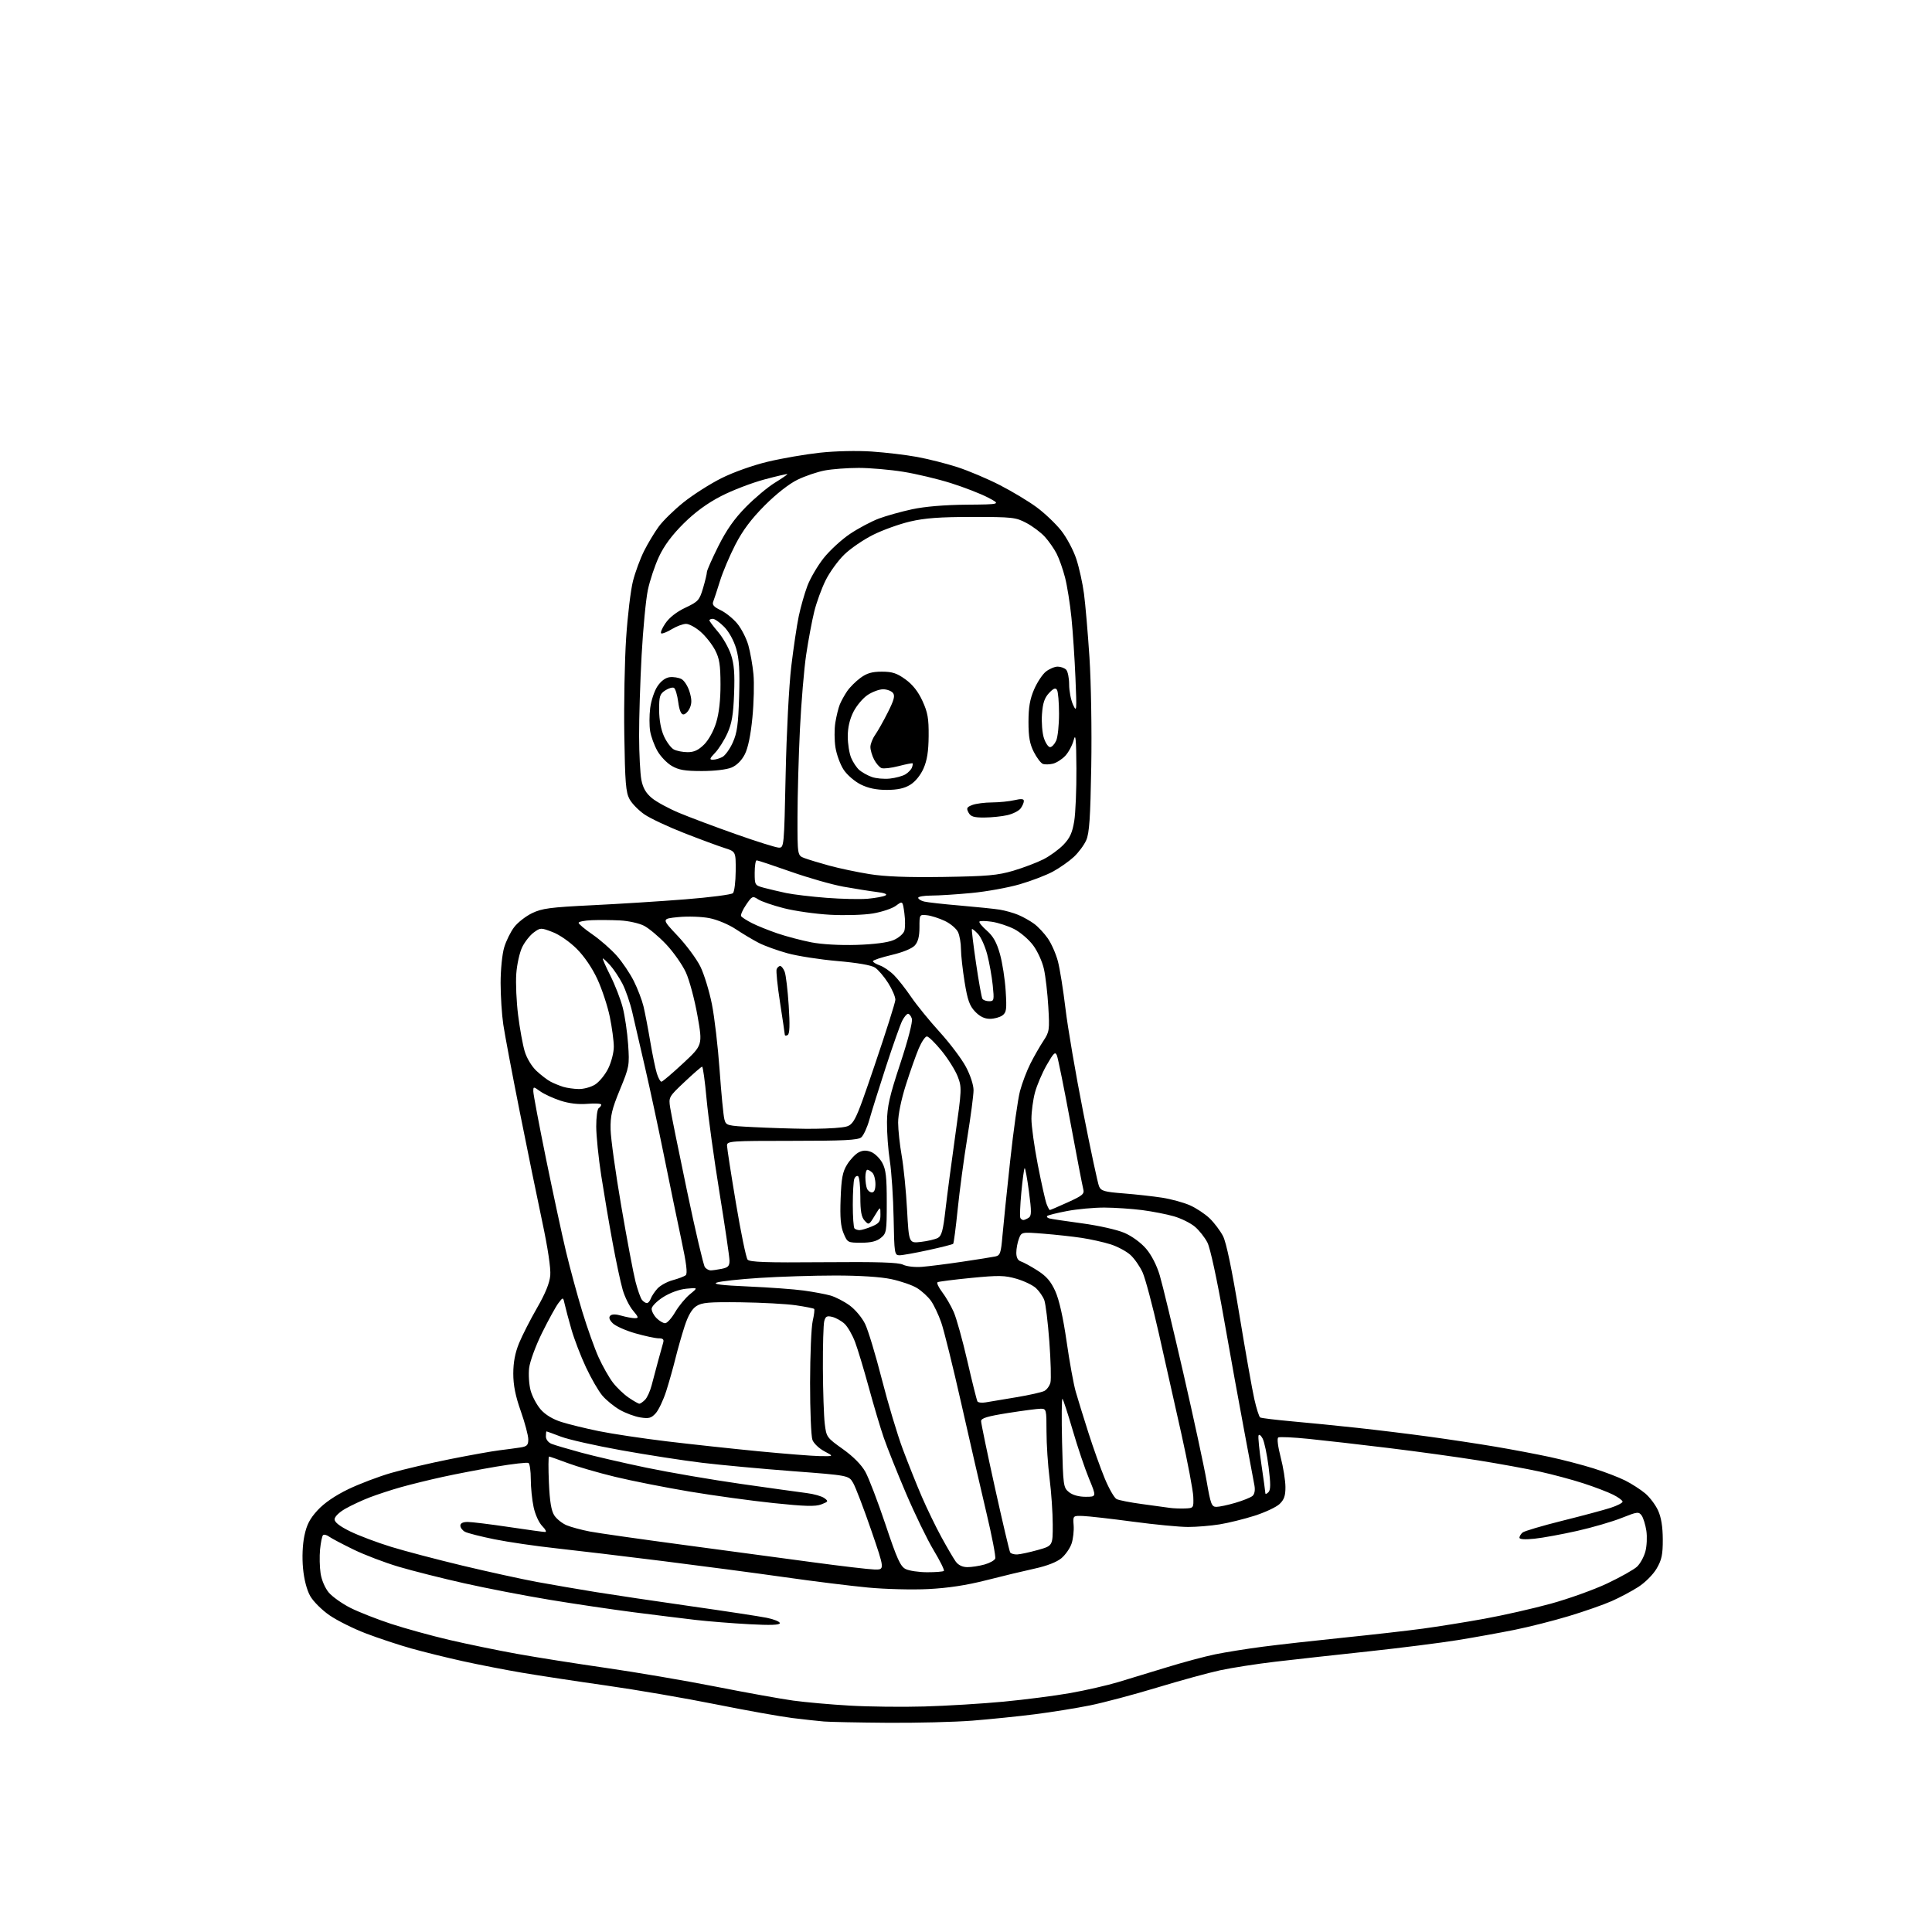 <?xml version="1.0" encoding="UTF-8" standalone="no"?>
<svg 
  version="1.1" 
  xmlns="http://www.w3.org/2000/svg" 
  xmlns:xlink="http://www.w3.org/1999/xlink" 
  xmlns:svg="http://www.w3.org/2000/svg"
  xmlns:rdf="http://www.w3.org/1999/02/22-rdf-syntax-ns#"
  xmlns:cc="http://creativecommons.org/ns#"
  xmlns:dc="http://purl.org/dc/elements/1.1/"
  viewBox="0 0 768 768"
  width="768"
  height="768"
>
<style>svg {background-color: white; }</style>"
<path stroke="none" fill="black" fill-rule="evenodd" d="M352.60,684.83C341.00,684.74 329.70,684.51 327.50,684.32C325.30,684.14 319.68,683.52 315.00,682.95C310.32,682.37 296.60,679.92 284.50,677.49C272.40,675.06 252.86,671.70 241.07,670.03C229.28,668.36 214.21,666.06 207.57,664.94C200.93,663.81 190.32,661.75 184.00,660.35C177.68,658.96 168.45,656.68 163.50,655.29C158.55,653.90 150.45,651.22 145.50,649.33C140.55,647.45 134.03,644.20 131.00,642.11C127.97,640.03 124.52,636.59 123.32,634.46C121.96,632.06 120.88,627.91 120.46,623.46C120.05,619.08 120.26,614.07 120.99,610.53C121.92,606.08 123.14,603.72 126.28,600.31C128.92,597.45 133.22,594.51 138.43,591.99C142.87,589.85 150.55,586.94 155.50,585.51C160.45,584.08 171.03,581.60 179.00,580.01C186.97,578.42 195.75,576.85 198.50,576.52C201.25,576.18 204.96,575.69 206.75,575.41C209.51,574.99 210.00,574.49 210.00,572.16C210.00,570.64 208.66,565.60 207.02,560.95C204.88,554.89 204.04,550.66 204.04,546.00C204.05,541.51 204.76,537.77 206.35,533.89C207.62,530.81 210.84,524.51 213.50,519.89C216.78,514.20 218.47,510.05 218.74,507.00C218.99,504.22 217.77,496.05 215.55,485.66C213.58,476.40 209.53,456.60 206.55,441.66C203.57,426.72 200.66,411.26 200.07,407.31C199.48,403.35 199.00,395.89 199.00,390.72C199.00,385.49 199.63,379.23 200.42,376.61C201.19,374.03 202.98,370.40 204.39,368.56C205.79,366.71 209.00,364.21 211.50,363.00C215.43,361.10 218.70,360.66 235.28,359.85C245.85,359.34 262.56,358.28 272.41,357.50C282.25,356.72 290.78,355.62 291.36,355.04C291.93,354.47 292.42,350.52 292.45,346.26C292.50,338.52 292.50,338.52 288.00,337.09C285.52,336.30 278.32,333.64 272.00,331.17C265.68,328.70 258.59,325.38 256.25,323.79C253.91,322.20 251.22,319.46 250.26,317.70C248.77,314.99 248.46,311.10 248.17,292.12C247.98,279.81 248.31,262.49 248.90,253.62C249.48,244.75 250.71,234.57 251.61,231.00C252.52,227.43 254.52,222.03 256.04,219.00C257.56,215.97 260.18,211.63 261.85,209.34C263.51,207.05 267.94,202.72 271.69,199.71C275.44,196.70 282.23,192.37 286.78,190.09C291.60,187.68 299.34,184.93 305.28,183.52C310.90,182.18 320.23,180.58 326.00,179.95C332.07,179.29 340.72,179.10 346.50,179.49C352.00,179.86 360.10,180.82 364.50,181.63C368.90,182.43 376.10,184.25 380.50,185.67C384.90,187.09 392.48,190.29 397.34,192.78C402.21,195.26 408.82,199.24 412.03,201.60C415.25,203.97 419.67,208.17 421.85,210.93C424.03,213.69 426.74,218.78 427.86,222.23C428.99,225.68 430.36,231.88 430.90,236.00C431.45,240.12 432.43,251.47 433.07,261.22C433.72,271.09 434.04,290.35 433.79,304.72C433.44,325.15 433.03,331.23 431.79,334.00C430.94,335.93 428.72,338.91 426.87,340.63C425.02,342.35 421.32,344.95 418.66,346.41C416.00,347.87 410.01,350.17 405.35,351.52C400.69,352.87 392.07,354.43 386.19,354.98C380.31,355.54 373.14,356.00 370.25,356.00C367.36,356.00 365.00,356.40 365.00,356.89C365.00,357.38 366.06,358.05 367.36,358.38C368.66,358.70 375.07,359.42 381.61,359.97C388.15,360.53 395.25,361.26 397.40,361.60C399.54,361.95 402.87,362.88 404.78,363.68C406.70,364.48 409.55,366.09 411.12,367.25C412.69,368.41 415.14,371.03 416.55,373.07C417.97,375.12 419.76,379.19 420.53,382.12C421.31,385.06 422.66,393.54 423.55,400.98C424.43,408.42 427.59,426.88 430.57,442.00C433.54,457.12 436.39,470.45 436.90,471.61C437.70,473.43 439.00,473.80 446.66,474.40C451.52,474.78 458.42,475.55 461.98,476.10C465.55,476.66 470.50,478.01 472.98,479.11C475.47,480.20 479.00,482.54 480.84,484.30C482.67,486.06 485.07,489.24 486.17,491.37C487.48,493.91 489.70,504.60 492.63,522.37C495.09,537.29 497.78,552.53 498.63,556.24C499.47,559.95 500.51,563.20 500.94,563.46C501.37,563.73 507.07,564.42 513.61,565.01C520.15,565.59 531.80,566.75 539.50,567.59C547.20,568.42 560.02,569.99 568.00,571.08C575.98,572.17 587.90,573.97 594.50,575.09C601.10,576.20 610.77,578.04 616.00,579.16C621.23,580.28 629.10,582.34 633.50,583.72C637.90,585.10 643.57,587.28 646.11,588.56C648.64,589.84 652.19,592.13 654.00,593.65C655.81,595.17 658.11,598.24 659.12,600.46C660.36,603.19 660.96,606.90 660.98,611.91C661.00,618.01 660.56,620.07 658.53,623.54C657.14,625.91 653.97,629.09 651.28,630.82C648.65,632.51 643.88,635.05 640.68,636.46C637.48,637.88 629.84,640.55 623.68,642.41C617.53,644.27 607.77,646.74 602.00,647.90C596.23,649.06 586.07,650.90 579.44,651.97C572.80,653.05 556.83,655.07 543.94,656.46C531.05,657.84 514.42,659.68 507.00,660.55C499.57,661.42 489.68,662.96 485.00,663.97C480.32,664.98 468.99,668.09 459.80,670.88C450.62,673.66 438.69,676.83 433.30,677.92C427.91,679.01 418.10,680.59 411.50,681.43C404.90,682.27 393.70,683.41 386.60,683.98C379.51,684.54 364.21,684.92 352.60,684.83zM367.50,678.35C376.30,678.10 390.48,677.24 399.00,676.43C407.52,675.62 419.45,674.08 425.50,673.01C431.55,671.93 440.10,669.98 444.50,668.66C448.90,667.34 457.68,664.67 464.01,662.72C470.35,660.77 478.90,658.48 483.01,657.63C487.13,656.78 495.68,655.42 502.00,654.59C508.32,653.77 522.73,652.15 534.00,651.00C545.27,649.85 559.45,648.24 565.50,647.42C571.55,646.60 582.58,644.84 590.00,643.49C597.42,642.15 609.32,639.45 616.43,637.50C623.54,635.55 633.66,631.92 638.92,629.43C644.18,626.94 649.50,623.94 650.75,622.77C652.00,621.59 653.49,618.89 654.06,616.76C654.64,614.63 654.81,610.91 654.45,608.49C654.08,606.07 653.23,603.33 652.56,602.41C651.42,600.86 650.83,600.93 644.67,603.39C641.01,604.86 633.06,607.18 626.99,608.55C620.93,609.91 613.28,611.32 609.98,611.66C606.17,612.06 604.00,611.91 604.00,611.26C604.00,610.70 604.57,609.77 605.27,609.19C605.96,608.62 613.05,606.52 621.02,604.53C628.98,602.55 637.64,600.23 640.25,599.38C642.86,598.53 645.00,597.43 645.00,596.94C645.00,596.45 643.31,595.19 641.25,594.16C639.19,593.12 633.90,591.10 629.50,589.67C625.10,588.23 617.30,586.14 612.17,585.01C607.04,583.88 596.02,581.87 587.67,580.53C579.33,579.20 563.27,576.98 552.00,575.61C540.73,574.23 526.45,572.60 520.28,571.98C514.11,571.35 508.64,571.10 508.13,571.42C507.58,571.76 507.98,574.99 509.08,579.25C510.12,583.24 510.97,588.56 510.98,591.08C511.00,594.62 510.46,596.16 508.61,597.90C507.29,599.13 502.82,601.22 498.67,602.54C494.52,603.86 488.28,605.40 484.81,605.96C481.34,606.52 475.72,606.99 472.32,606.99C468.92,607.00 459.02,606.05 450.32,604.88C441.62,603.72 432.70,602.70 430.50,602.63C426.50,602.50 426.50,602.50 426.79,606.35C426.95,608.47 426.59,611.72 425.98,613.57C425.37,615.42 423.55,618.04 421.94,619.40C420.08,620.96 416.17,622.48 411.26,623.55C406.99,624.48 398.32,626.56 392.00,628.18C384.18,630.17 376.82,631.29 369.00,631.68C362.68,632.00 351.88,631.73 345.00,631.07C338.12,630.42 323.27,628.58 312.00,626.97C300.73,625.37 278.90,622.48 263.50,620.55C248.10,618.62 228.97,616.34 221.00,615.47C213.03,614.61 202.04,613.00 196.59,611.90C191.13,610.80 185.85,609.45 184.84,608.91C183.83,608.37 183.00,607.27 183.00,606.46C183.00,605.51 184.02,605.00 185.91,605.00C187.51,605.00 194.82,605.90 202.16,606.99C209.50,608.09 216.04,608.99 216.70,608.99C217.37,609.00 216.86,607.95 215.57,606.66C214.25,605.34 212.75,602.07 212.12,599.11C211.50,596.25 211.00,591.25 211.00,588.01C211.00,584.77 210.59,581.87 210.10,581.56C209.60,581.25 203.86,581.90 197.35,583.00C190.83,584.10 181.22,585.94 176.00,587.09C170.78,588.23 163.35,590.06 159.50,591.14C155.65,592.22 150.03,594.06 147.00,595.22C143.97,596.38 139.59,598.42 137.25,599.76C134.77,601.18 133.00,602.93 133.00,603.96C133.00,605.13 135.09,606.75 139.25,608.78C142.69,610.46 150.00,613.21 155.50,614.90C161.00,616.59 173.82,619.96 184.00,622.40C194.18,624.83 207.45,627.74 213.50,628.86C219.55,629.97 230.12,631.79 237.00,632.90C243.88,634.01 260.75,636.52 274.50,638.48C288.25,640.44 301.86,642.51 304.75,643.09C307.64,643.67 310.00,644.63 310.00,645.22C310.00,645.98 306.29,646.11 297.80,645.65C291.09,645.29 281.53,644.52 276.55,643.95C271.57,643.37 260.52,642.00 252.00,640.91C243.47,639.81 228.40,637.58 218.50,635.94C208.60,634.31 193.30,631.35 184.50,629.37C175.70,627.39 164.00,624.44 158.50,622.81C153.00,621.18 144.90,618.10 140.50,615.95C136.10,613.81 131.73,611.50 130.80,610.82C129.86,610.13 128.78,609.88 128.40,610.26C128.02,610.64 127.50,613.19 127.23,615.92C126.97,618.65 127.06,622.94 127.44,625.44C127.83,628.08 129.20,631.27 130.69,633.05C132.11,634.73 135.98,637.47 139.29,639.15C142.60,640.82 149.92,643.69 155.55,645.54C161.18,647.38 171.57,650.25 178.64,651.90C185.72,653.55 197.80,656.04 205.50,657.43C213.20,658.82 229.18,661.34 241.00,663.04C252.82,664.74 272.40,668.08 284.50,670.46C296.60,672.85 310.45,675.34 315.29,676.01C320.12,676.67 330.24,677.58 337.79,678.01C345.33,678.45 358.70,678.61 367.50,678.35zM368.58,624.99C371.93,624.99 374.91,624.76 375.21,624.46C375.51,624.16 373.67,620.44 371.11,616.19C368.56,611.94 363.60,601.72 360.09,593.48C356.58,585.24 352.63,575.35 351.31,571.50C349.98,567.65 347.31,558.69 345.38,551.60C343.44,544.50 340.99,536.36 339.92,533.51C338.85,530.66 336.97,527.39 335.74,526.24C334.51,525.09 332.32,523.86 330.89,523.50C328.72,522.96 328.16,523.25 327.65,525.18C327.31,526.45 327.07,534.92 327.11,544.00C327.16,553.08 327.49,562.95 327.85,565.94C328.49,571.26 328.64,571.47 335.00,576.00C339.16,578.96 342.39,582.22 343.99,585.06C345.35,587.50 348.95,596.92 351.99,605.99C356.58,619.73 357.92,622.68 360.00,623.72C361.38,624.41 365.24,624.98 368.58,624.99zM347.61,623.90C351.72,624.00 351.72,624.00 346.31,608.25C343.33,599.59 340.10,591.15 339.14,589.50C337.39,586.50 337.39,586.50 315.06,584.81C302.78,583.88 286.60,582.38 279.11,581.48C271.63,580.58 257.18,578.34 247.00,576.51C236.82,574.69 226.03,572.25 223.00,571.10C219.97,569.94 217.39,569.00 217.25,569.00C217.11,569.00 217.00,569.91 217.00,571.02C217.00,572.18 217.96,573.43 219.25,573.95C220.49,574.45 225.78,576.01 231.00,577.43C236.22,578.85 247.93,581.55 257.00,583.44C266.07,585.33 282.95,588.22 294.50,589.87C306.05,591.52 317.83,593.16 320.67,593.52C323.52,593.87 326.67,594.77 327.67,595.51C329.38,596.76 329.30,596.93 326.50,598.01C324.15,598.92 320.02,598.81 307.50,597.50C298.70,596.58 283.62,594.51 274.00,592.90C264.38,591.28 251.08,588.66 244.45,587.05C237.83,585.45 229.34,582.98 225.59,581.57C221.83,580.16 218.53,579.00 218.25,579.00C217.97,579.00 217.95,583.69 218.20,589.42C218.53,596.89 219.14,600.57 220.35,602.41C221.28,603.83 223.49,605.59 225.27,606.33C227.05,607.06 231.20,608.18 234.50,608.81C237.80,609.44 254.45,611.81 271.50,614.09C288.55,616.36 311.73,619.47 323.00,621.01C334.27,622.54 345.35,623.84 347.61,623.90zM384.50,622.96C386.15,622.98 389.21,622.51 391.31,621.93C393.40,621.35 395.34,620.28 395.62,619.55C395.90,618.83 394.32,610.64 392.12,601.37C389.92,592.09 385.42,572.53 382.12,557.89C378.82,543.26 375.23,528.76 374.14,525.66C373.06,522.57 371.22,518.71 370.07,517.09C368.91,515.47 366.43,513.19 364.55,512.03C362.68,510.87 358.07,509.28 354.32,508.48C350.05,507.57 341.72,507.04 332.00,507.04C323.48,507.04 309.94,507.47 301.93,507.99C293.92,508.50 286.27,509.34 284.93,509.84C283.19,510.49 286.77,510.93 297.50,511.40C305.75,511.76 315.65,512.48 319.50,513.01C323.35,513.54 328.13,514.43 330.11,514.99C332.10,515.56 335.53,517.32 337.73,518.92C339.96,520.54 342.69,523.80 343.90,526.30C345.10,528.77 348.08,538.63 350.53,548.22C352.98,557.82 356.74,570.35 358.88,576.08C361.03,581.81 364.43,590.33 366.45,595.00C368.47,599.67 371.96,606.88 374.21,611.00C376.46,615.12 379.03,619.50 379.90,620.72C380.93,622.15 382.57,622.95 384.50,622.96zM404.31,617.92C405.51,617.88 409.20,617.08 412.50,616.16C418.50,614.48 418.50,614.48 418.48,605.99C418.47,601.32 417.91,593.13 417.23,587.79C416.55,582.45 416.00,574.01 416.00,569.04C416.00,560.33 415.92,560.00 413.75,559.99C412.51,559.98 406.66,560.75 400.75,561.68C392.42,563.00 390.00,563.74 390.00,564.94C390.00,565.80 392.47,577.68 395.49,591.34C398.52,605.00 401.24,616.58 401.55,617.09C401.86,617.59 403.10,617.96 404.31,617.92zM471.00,599.64C474.49,599.50 474.50,599.48 474.35,595.00C474.26,592.52 472.13,581.27 469.62,570.00C467.11,558.73 463.05,540.64 460.60,529.82C458.16,519.00 455.28,508.20 454.21,505.82C453.14,503.44 450.96,500.32 449.38,498.87C447.80,497.43 444.25,495.53 441.50,494.65C438.75,493.78 433.57,492.62 430.00,492.08C426.43,491.54 419.57,490.79 414.78,490.41C406.05,489.73 406.05,489.73 405.03,492.43C404.46,493.91 404.00,496.42 404.00,498.00C404.00,499.89 404.62,501.06 405.82,501.44C406.82,501.76 409.78,503.37 412.38,505.03C415.96,507.30 417.71,509.32 419.50,513.27C421.03,516.66 422.61,523.68 423.99,533.25C425.15,541.37 426.79,550.37 427.63,553.25C428.46,556.14 430.72,563.45 432.65,569.50C434.58,575.55 437.52,583.77 439.18,587.77C440.84,591.77 442.94,595.42 443.85,595.90C444.76,596.37 449.32,597.27 454.00,597.89C458.68,598.51 463.62,599.19 465.00,599.40C466.38,599.60 469.07,599.71 471.00,599.64zM483.53,599.00C484.69,599.00 488.08,598.28 491.07,597.40C494.06,596.52 497.11,595.30 497.85,594.69C498.69,594.01 499.00,592.45 498.67,590.55C498.38,588.87 496.57,579.17 494.64,569.00C492.71,558.83 489.05,538.61 486.50,524.08C483.78,508.55 481.09,496.14 479.98,493.96C478.94,491.92 476.69,489.07 474.98,487.63C473.27,486.19 469.53,484.34 466.68,483.51C463.83,482.68 458.12,481.57 454.00,481.03C449.88,480.50 443.12,480.05 439.00,480.03C434.88,480.02 428.21,480.63 424.19,481.40C420.17,482.16 416.61,483.05 416.29,483.37C415.98,483.69 416.34,484.13 417.11,484.34C417.87,484.56 423.75,485.44 430.16,486.30C436.68,487.18 444.09,488.84 446.96,490.08C449.94,491.36 453.55,493.99 455.58,496.37C457.73,498.88 459.83,502.97 461.02,506.98C462.09,510.56 466.32,528.12 470.43,546.00C474.53,563.88 478.68,583.11 479.65,588.75C481.24,597.95 481.64,599.00 483.53,599.00zM431.55,595.00C435.89,595.00 435.89,595.00 432.89,587.75C431.24,583.76 428.33,575.12 426.42,568.55C424.50,561.98 422.67,556.36 422.35,556.05C422.03,555.75 421.96,563.55 422.19,573.39C422.61,590.59 422.71,591.35 424.92,593.14C426.37,594.31 428.82,595.00 431.55,595.00zM504.20,593.20C505.13,592.27 505.14,589.95 504.28,583.07C503.66,578.17 502.59,573.11 501.91,571.83C501.22,570.55 500.49,570.03 500.28,570.66C500.07,571.30 500.59,576.53 501.45,582.29C502.30,588.05 503.00,593.13 503.00,593.58C503.00,594.03 503.54,593.86 504.20,593.20zM326.00,578.83C331.50,578.91 331.50,578.91 327.71,576.91C325.62,575.81 323.48,573.78 322.96,572.39C322.43,571.00 322.01,560.79 322.02,549.68C322.04,538.58 322.50,527.53 323.06,525.12C323.61,522.71 323.88,520.54 323.64,520.31C323.41,520.07 320.13,519.43 316.36,518.87C312.59,518.32 302.73,517.79 294.46,517.68C281.74,517.53 279.01,517.76 276.80,519.21C275.02,520.38 273.54,522.93 272.14,527.21C271.02,530.67 269.38,536.42 268.50,540.00C267.62,543.58 265.97,549.42 264.83,553.00C263.68,556.58 261.80,560.54 260.65,561.80C258.88,563.74 257.93,564.00 254.53,563.45C252.31,563.10 248.63,561.73 246.36,560.42C244.08,559.11 240.96,556.57 239.44,554.77C237.91,552.97 234.98,547.90 232.92,543.50C230.86,539.10 228.27,532.35 227.16,528.50C226.06,524.65 224.86,520.16 224.50,518.52C223.85,515.55 223.85,515.55 221.97,518.02C220.93,519.39 218.02,524.69 215.49,529.80C212.93,534.98 210.65,541.18 210.34,543.80C210.03,546.39 210.30,550.42 210.93,552.76C211.57,555.11 213.38,558.50 214.96,560.31C216.80,562.40 219.77,564.19 223.17,565.26C226.10,566.19 232.78,567.82 238.00,568.89C243.22,569.96 255.38,571.79 265.00,572.95C274.62,574.11 291.05,575.88 301.50,576.90C311.95,577.91 322.98,578.78 326.00,578.83zM254.16,558.00C254.54,558.00 255.55,557.30 256.40,556.45C257.25,555.61 258.43,553.02 259.03,550.70C259.62,548.39 260.78,544.02 261.61,541.00C262.44,537.98 263.34,534.71 263.62,533.75C264.01,532.44 263.55,532.00 261.81,532.00C260.54,532.00 256.36,531.10 252.53,530.01C248.71,528.92 244.68,527.12 243.58,526.02C242.24,524.69 241.91,523.69 242.58,523.02C243.24,522.36 244.74,522.35 247.03,523.01C248.93,523.55 251.32,524.00 252.33,524.00C253.97,524.00 253.88,523.65 251.60,520.93C250.18,519.25 248.34,515.53 247.52,512.68C246.69,509.83 244.88,501.35 243.50,493.83C242.11,486.31 240.09,474.38 239.00,467.33C237.91,460.27 237.02,451.49 237.01,447.81C237.00,444.13 237.45,440.84 238.00,440.50C238.55,440.16 239.00,439.53 239.00,439.11C239.00,438.68 236.53,438.54 233.52,438.79C229.93,439.09 226.23,438.65 222.79,437.53C219.90,436.58 216.29,434.92 214.77,433.84C212.01,431.87 212.00,431.87 212.00,433.87C212.00,434.97 214.28,447.04 217.06,460.69C219.85,474.33 223.41,490.90 224.99,497.50C226.57,504.10 229.48,514.83 231.46,521.34C233.44,527.85 236.36,536.05 237.95,539.55C239.54,543.06 242.09,547.56 243.61,549.55C245.13,551.55 247.97,554.27 249.92,555.59C251.87,556.92 253.78,558.00 254.16,558.00zM391.79,557.47C393.28,557.21 398.74,556.30 403.93,555.44C409.12,554.58 414.18,553.44 415.17,552.91C416.16,552.38 417.24,550.88 417.57,549.58C417.89,548.29 417.70,540.96 417.13,533.30C416.56,525.64 415.65,518.21 415.11,516.78C414.57,515.36 413.09,513.23 411.83,512.06C410.57,510.88 407.09,509.21 404.11,508.34C399.37,506.97 397.06,506.92 386.09,507.99C379.16,508.67 373.14,509.44 372.70,509.70C372.26,509.96 373.08,511.72 374.51,513.61C375.95,515.49 378.02,519.05 379.11,521.51C380.19,523.96 382.65,532.79 384.56,541.11C386.47,549.43 388.27,556.62 388.55,557.09C388.84,557.55 390.30,557.72 391.79,557.47zM264.40,526.00C265.18,526.00 266.98,524.01 268.40,521.57C269.83,519.14 272.46,515.95 274.25,514.49C277.50,511.83 277.50,511.83 272.83,512.28C270.04,512.55 266.34,513.89 263.62,515.62C261.12,517.21 259.06,519.29 259.04,520.25C259.02,521.21 259.90,522.90 261.00,524.00C262.10,525.10 263.63,526.00 264.40,526.00zM257.15,518.00C257.65,518.00 258.34,517.21 258.68,516.25C259.02,515.29 260.21,513.48 261.33,512.24C262.45,511.00 265.20,509.49 267.43,508.89C269.67,508.29 271.99,507.40 272.59,506.91C273.36,506.28 272.86,502.19 270.86,492.88C269.32,485.65 266.22,470.68 263.99,459.62C261.75,448.55 258.36,432.75 256.45,424.50C254.54,416.25 252.25,406.35 251.37,402.50C250.49,398.65 248.70,393.48 247.41,391.00C246.11,388.52 243.94,385.26 242.58,383.75C241.21,382.24 239.89,381.00 239.64,381.00C239.39,381.00 240.72,384.04 242.59,387.75C244.46,391.46 246.69,397.20 247.54,400.50C248.40,403.80 249.36,410.39 249.69,415.15C250.26,423.52 250.16,424.09 246.43,433.15C243.21,440.97 242.60,443.56 242.72,449.00C242.79,452.57 244.70,466.30 246.97,479.50C249.23,492.70 251.78,506.20 252.63,509.50C253.48,512.80 254.64,516.06 255.21,516.75C255.78,517.44 256.65,518.00 257.15,518.00zM282.50,505.00C283.19,505.00 285.16,504.72 286.88,504.38C289.43,503.86 290.00,503.27 289.99,501.12C289.98,499.68 288.19,487.51 286.01,474.08C283.83,460.65 281.52,443.88 280.87,436.83C280.23,429.77 279.43,424.01 279.10,424.02C278.77,424.04 275.63,426.76 272.13,430.07C265.84,436.00 265.77,436.14 266.40,440.29C266.75,442.61 269.77,457.55 273.12,473.50C276.46,489.45 279.66,503.06 280.22,503.75C280.78,504.44 281.81,505.00 282.50,505.00zM366.50,503.59C369.25,503.37 376.45,502.46 382.50,501.56C388.55,500.66 394.47,499.72 395.66,499.46C397.58,499.06 397.90,498.13 398.49,491.25C398.86,486.99 400.23,473.60 401.55,461.50C402.86,449.40 404.62,436.90 405.46,433.73C406.30,430.56 408.17,425.63 409.61,422.78C411.05,419.93 413.37,415.88 414.76,413.78C417.15,410.17 417.26,409.45 416.72,400.23C416.41,394.88 415.63,388.12 414.98,385.21C414.33,382.26 412.41,378.05 410.64,375.71C408.90,373.39 405.51,370.51 403.11,369.29C400.71,368.08 396.76,366.79 394.33,366.42C391.90,366.06 389.66,366.01 389.35,366.32C389.04,366.63 390.35,368.25 392.26,369.92C394.83,372.18 396.18,374.59 397.49,379.23C398.46,382.68 399.49,389.28 399.77,393.90C400.24,401.28 400.08,402.47 398.46,403.65C397.45,404.39 395.21,405.00 393.50,405.00C391.37,405.00 389.50,404.09 387.63,402.14C385.42,399.83 384.62,397.58 383.45,390.39C382.66,385.50 382.01,379.61 382.00,377.30C382.00,374.99 381.48,371.95 380.85,370.56C380.21,369.17 377.85,367.16 375.60,366.09C373.34,365.02 370.15,364.00 368.50,363.82C365.51,363.50 365.50,363.52 365.50,368.64C365.50,372.24 364.94,374.40 363.65,375.83C362.53,377.07 358.87,378.57 354.40,379.62C350.33,380.58 347.00,381.69 347.00,382.09C347.00,382.48 348.24,383.24 349.75,383.77C351.26,384.30 353.79,386.04 355.37,387.62C356.96,389.20 360.03,393.12 362.20,396.31C364.38,399.51 369.47,405.77 373.53,410.23C377.58,414.69 382.27,420.91 383.95,424.06C385.72,427.37 387.00,431.29 387.00,433.36C387.00,435.32 385.88,443.81 384.52,452.22C383.15,460.62 381.43,473.46 380.69,480.74C379.95,488.02 379.15,494.19 378.90,494.43C378.65,494.68 374.21,495.81 369.02,496.94C363.84,498.07 358.67,499.00 357.55,498.99C355.59,498.98 355.49,498.33 355.23,484.24C355.08,476.13 354.40,465.90 353.73,461.50C353.05,457.10 352.54,450.12 352.59,446.00C352.67,439.80 353.58,435.77 357.90,422.71C360.97,413.40 362.85,406.11 362.49,404.96C362.14,403.88 361.46,403.00 360.96,403.00C360.46,403.00 359.42,404.24 358.65,405.75C357.87,407.26 354.97,415.48 352.19,424.00C349.42,432.52 346.44,442.03 345.58,445.12C344.72,448.21 343.27,451.36 342.36,452.12C341.04,453.22 335.36,453.50 314.85,453.50C290.45,453.50 289.00,453.60 289.00,455.33C289.00,456.34 290.60,466.67 292.55,478.29C294.50,489.91 296.58,499.99 297.17,500.71C298.01,501.72 304.51,501.95 327.37,501.75C348.99,501.56 357.14,501.82 359.00,502.74C360.40,503.44 363.70,503.81 366.50,503.59zM342.34,494.00C337.00,494.00 336.87,493.93 335.34,490.28C334.18,487.50 333.88,484.02 334.16,476.53C334.46,468.36 334.94,465.83 336.73,462.93C337.94,460.98 339.98,458.82 341.25,458.13C342.92,457.24 344.32,457.17 346.24,457.90C347.71,458.46 349.71,460.40 350.70,462.21C352.16,464.87 352.50,467.85 352.50,477.84C352.50,489.60 352.39,490.26 350.14,492.09C348.46,493.45 346.21,494.00 342.34,494.00zM366.12,493.67C368.77,493.36 371.78,492.65 372.81,492.10C374.31,491.30 374.91,489.08 375.85,480.80C376.50,475.14 378.24,461.92 379.72,451.44C382.33,433.02 382.36,432.23 380.71,427.94C379.77,425.50 376.90,420.91 374.33,417.75C371.76,414.59 369.11,412.00 368.45,412.00C367.79,412.00 366.34,414.14 365.23,416.75C364.12,419.36 361.81,425.89 360.10,431.26C358.24,437.12 357.01,443.12 357.02,446.26C357.03,449.14 357.67,455.10 358.45,459.50C359.22,463.90 360.18,473.52 360.57,480.87C361.30,494.24 361.30,494.24 366.12,493.67zM341.70,489.00C342.45,489.00 344.62,488.35 346.53,487.55C349.50,486.31 350.00,485.62 349.99,482.80C349.99,479.50 349.99,479.50 347.69,483.30C345.47,486.97 345.34,487.03 343.70,485.22C342.41,483.80 342.00,481.49 342.00,475.73C342.00,471.54 341.60,467.87 341.10,467.56C340.61,467.26 339.94,467.72 339.60,468.59C339.27,469.45 339.00,474.10 339.00,478.92C339.00,483.73 339.30,487.97 339.67,488.33C340.03,488.70 340.95,489.00 341.70,489.00zM406.81,484.98C407.19,484.98 408.13,484.57 408.89,484.09C410.07,483.34 410.09,481.72 409.01,473.57C408.31,468.27 407.54,464.13 407.30,464.37C407.06,464.61 406.47,468.98 405.99,474.09C405.51,479.20 405.34,483.75 405.62,484.19C405.89,484.64 406.43,484.99 406.81,484.98zM417.34,481.00C417.55,481.00 420.76,479.62 424.46,477.94C430.36,475.27 431.13,474.61 430.61,472.69C430.29,471.49 427.98,459.48 425.48,446.00C422.98,432.52 420.58,420.63 420.14,419.57C419.47,417.92 418.87,418.49 416.07,423.37C414.27,426.53 412.17,431.45 411.41,434.31C410.65,437.16 410.02,441.86 410.01,444.74C410.01,447.63 411.15,455.87 412.55,463.05C413.95,470.24 415.51,477.22 416.02,478.56C416.53,479.90 417.12,481.00 417.34,481.00zM346.61,474.00C347.52,474.00 348.00,472.85 348.00,470.70C348.00,468.88 347.46,466.86 346.80,466.20C346.14,465.54 345.24,465.00 344.80,465.00C344.36,465.00 344.00,466.31 344.00,467.92C344.00,469.52 344.27,471.55 344.61,472.42C344.94,473.29 345.84,474.00 346.61,474.00zM320.00,448.71C325.23,448.78 331.75,448.53 334.50,448.16C339.50,447.50 339.50,447.50 347.67,423.50C352.16,410.30 355.87,398.58 355.92,397.45C355.96,396.32 354.68,393.31 353.06,390.76C351.45,388.21 349.08,385.45 347.81,384.62C346.36,383.67 340.79,382.71 332.88,382.03C325.94,381.43 317.01,380.04 313.03,378.94C309.05,377.84 303.95,376.00 301.70,374.85C299.45,373.70 295.33,371.25 292.55,369.40C289.68,367.49 285.11,365.58 281.99,364.97C278.96,364.38 273.47,364.19 269.73,364.55C262.95,365.21 262.95,365.21 269.34,371.98C272.86,375.71 276.94,381.23 278.42,384.25C279.90,387.27 281.95,393.96 282.98,399.12C284.02,404.28 285.40,416.11 286.06,425.42C286.72,434.72 287.57,443.50 287.95,444.92C288.62,447.45 288.85,447.51 299.57,448.05C305.58,448.36 314.77,448.65 320.00,448.71zM230.00,432.91C231.93,432.96 234.85,432.17 236.50,431.16C238.15,430.15 240.51,427.29 241.75,424.80C243.00,422.28 244.00,418.43 244.00,416.10C244.00,413.80 243.28,408.45 242.41,404.21C241.54,399.97 239.32,393.25 237.49,389.28C235.43,384.82 232.30,380.21 229.29,377.20C226.49,374.40 222.39,371.55 219.66,370.51C215.00,368.73 214.84,368.73 212.20,370.66C210.71,371.74 208.65,374.34 207.61,376.44C206.57,378.54 205.50,383.32 205.23,387.07C204.96,390.82 205.29,398.24 205.96,403.55C206.62,408.87 207.80,415.32 208.56,417.88C209.36,420.59 211.32,423.86 213.22,425.66C215.03,427.36 217.60,429.33 218.94,430.02C220.28,430.71 222.53,431.62 223.94,432.05C225.35,432.48 228.07,432.87 230.00,432.91zM262.92,430.00C263.34,430.00 267.20,426.72 271.50,422.72C279.32,415.44 279.32,415.44 277.26,403.77C276.13,397.36 274.05,389.61 272.65,386.55C271.25,383.50 267.72,378.47 264.81,375.39C261.90,372.31 257.92,368.98 255.98,367.99C254.04,367.00 249.76,366.05 246.48,365.89C243.19,365.72 238.14,365.68 235.25,365.79C232.36,365.91 230.00,366.38 230.00,366.83C230.00,367.29 232.50,369.39 235.56,371.49C238.61,373.60 242.93,377.39 245.16,379.91C247.39,382.43 250.45,386.98 251.96,390.00C253.47,393.02 255.19,397.52 255.79,400.00C256.39,402.48 257.60,408.77 258.48,414.00C259.36,419.23 260.55,424.96 261.12,426.75C261.69,428.54 262.50,430.00 262.92,430.00zM313.12,411.43C312.50,411.81 311.99,411.75 311.97,411.31C311.95,410.86 311.10,405.12 310.08,398.54C309.06,391.95 308.45,385.99 308.72,385.29C308.99,384.58 309.63,384.00 310.13,384.00C310.64,384.00 311.44,385.04 311.93,386.31C312.41,387.58 313.13,393.60 313.52,399.68C314.03,407.46 313.91,410.94 313.12,411.43zM393.20,398.00C395.15,398.00 395.24,397.62 394.63,391.67C394.27,388.19 393.29,382.68 392.44,379.43C391.59,376.18 389.95,372.51 388.78,371.27C387.61,370.02 386.52,369.15 386.35,369.32C386.18,369.49 386.91,375.57 387.98,382.84C389.04,390.11 390.19,396.49 390.52,397.03C390.85,397.56 392.05,398.00 393.20,398.00zM340.50,375.61C347.44,375.39 352.85,374.69 355.15,373.72C357.16,372.88 359.11,371.22 359.49,370.03C359.86,368.85 359.87,365.68 359.50,362.98C358.82,358.07 358.82,358.07 356.14,360.05C354.67,361.15 350.54,362.52 346.98,363.12C343.36,363.72 335.87,363.95 330.00,363.63C324.23,363.32 315.93,362.14 311.56,361.02C307.20,359.90 302.60,358.32 301.35,357.49C299.19,356.08 298.95,356.18 296.58,359.67C295.21,361.68 294.32,363.72 294.61,364.18C294.90,364.65 296.82,365.89 298.89,366.94C300.95,368.00 305.54,369.84 309.07,371.05C312.61,372.25 318.65,373.84 322.50,374.59C326.72,375.41 333.88,375.81 340.50,375.61zM345.00,357.26C348.02,356.98 351.16,356.40 351.96,355.97C352.91,355.46 351.69,354.97 348.46,354.57C345.73,354.23 339.80,353.28 335.27,352.47C330.74,351.65 321.31,348.96 314.31,346.49C307.30,344.02 301.22,342.00 300.79,342.00C300.35,342.00 300.00,344.23 300.00,346.96C300.00,351.85 300.06,351.94 303.75,352.93C305.81,353.48 309.75,354.40 312.50,354.99C315.25,355.57 322.45,356.43 328.50,356.90C334.55,357.37 341.98,357.53 345.00,357.26zM375.00,348.60C392.53,348.33 396.56,347.97 402.84,346.12C406.87,344.92 412.27,342.87 414.84,341.56C417.40,340.25 420.97,337.64 422.77,335.77C425.30,333.14 426.27,331.00 427.02,326.43C427.55,323.17 427.94,313.75 427.89,305.50C427.81,293.69 427.58,291.29 426.81,294.20C426.27,296.23 424.78,299.03 423.50,300.41C422.22,301.79 420.01,303.21 418.59,303.57C417.17,303.92 415.35,303.96 414.55,303.66C413.75,303.35 412.13,301.22 410.97,298.93C409.34,295.75 408.84,292.95 408.84,287.00C408.84,281.20 409.40,277.94 411.06,274.08C412.28,271.25 414.40,268.04 415.77,266.96C417.15,265.88 419.24,265.00 420.43,265.00C421.63,265.00 423.14,265.54 423.80,266.20C424.46,266.86 425.00,269.51 425.00,272.09C425.00,274.66 425.70,278.28 426.55,280.14C428.01,283.30 428.06,282.68 427.51,269.50C427.19,261.80 426.47,251.00 425.91,245.50C425.36,240.00 424.21,232.83 423.37,229.56C422.53,226.29 421.02,222.02 420.01,220.06C419.00,218.10 416.90,215.10 415.34,213.38C413.78,211.67 410.48,209.19 408.00,207.88C403.77,205.64 402.48,205.50 386.50,205.50C373.57,205.50 367.64,205.94 361.75,207.32C357.48,208.32 350.86,210.70 347.04,212.62C343.21,214.53 338.07,218.05 335.61,220.45C333.15,222.84 329.82,227.43 328.22,230.65C326.61,233.87 324.57,239.48 323.67,243.13C322.77,246.78 321.34,254.41 320.49,260.09C319.63,265.78 318.51,279.22 317.98,289.96C317.46,300.71 317.03,316.37 317.02,324.77C317.00,340.05 317.00,340.05 319.75,341.10C321.26,341.67 325.69,343.02 329.60,344.09C333.50,345.16 340.70,346.68 345.60,347.47C351.83,348.47 360.66,348.81 375.00,348.60zM309.59,336.95C311.66,337.00 311.70,336.59 312.31,307.75C312.65,291.48 313.64,272.51 314.53,265.00C315.42,257.57 316.76,248.54 317.52,244.92C318.28,241.30 319.82,235.90 320.94,232.92C322.06,229.94 324.96,224.98 327.38,221.90C329.81,218.83 334.54,214.47 337.91,212.22C341.27,209.97 346.43,207.24 349.36,206.14C352.29,205.04 358.24,203.38 362.59,202.44C367.62,201.36 375.49,200.70 384.22,200.62C397.93,200.50 397.93,200.50 392.72,197.77C389.85,196.27 383.23,193.70 378.00,192.05C372.77,190.40 364.23,188.36 359.00,187.53C353.77,186.69 345.85,186.01 341.39,186.00C336.92,186.00 330.85,186.46 327.89,187.01C324.92,187.57 320.02,189.23 317.00,190.71C313.65,192.34 308.55,196.35 303.97,200.94C298.63,206.31 295.25,210.82 292.32,216.50C290.05,220.90 287.29,227.43 286.19,231.00C285.08,234.57 283.88,238.25 283.51,239.17C283.02,240.41 283.77,241.27 286.46,242.55C288.44,243.49 291.42,245.89 293.07,247.88C294.72,249.87 296.70,253.75 297.48,256.50C298.25,259.25 299.17,264.43 299.51,268.00C299.85,271.57 299.67,279.33 299.09,285.24C298.42,292.21 297.36,297.33 296.08,299.84C294.83,302.29 292.89,304.23 290.80,305.11C288.85,305.93 284.02,306.50 279.00,306.50C272.22,306.50 269.79,306.08 267.00,304.44C265.08,303.31 262.51,300.62 261.30,298.46C260.09,296.30 258.80,292.80 258.45,290.68C258.09,288.55 258.09,284.40 258.46,281.46C258.83,278.51 260.13,274.62 261.35,272.80C262.76,270.70 264.54,269.39 266.23,269.19C267.70,269.02 269.81,269.36 270.92,269.95C272.02,270.55 273.47,272.83 274.12,275.02C275.02,278.02 275.04,279.62 274.18,281.50C273.55,282.88 272.42,284.00 271.65,284.00C270.74,284.00 270.03,282.30 269.60,279.04C269.24,276.31 268.49,273.80 267.93,273.45C267.37,273.11 265.81,273.55 264.46,274.44C262.28,275.86 262.00,276.75 262.02,282.27C262.04,286.21 262.74,290.04 263.94,292.67C264.98,294.96 266.74,297.32 267.85,297.92C268.96,298.51 271.44,299.00 273.36,299.00C275.92,299.00 277.66,298.18 279.92,295.93C281.72,294.12 283.70,290.53 284.71,287.18C285.84,283.46 286.43,278.22 286.41,272.00C286.39,264.28 285.99,261.73 284.25,258.41C283.08,256.15 280.50,252.89 278.52,251.16C276.55,249.42 273.93,248.00 272.72,248.00C271.50,248.01 268.99,248.93 267.15,250.05C265.30,251.18 263.38,251.96 262.89,251.80C262.39,251.63 263.10,249.84 264.47,247.83C266.06,245.49 268.95,243.22 272.45,241.57C277.54,239.16 278.04,238.61 279.47,233.81C280.31,230.96 281.00,228.09 281.00,227.42C281.00,226.75 283.05,222.12 285.55,217.12C288.80,210.63 291.92,206.19 296.50,201.54C300.02,197.97 305.17,193.65 307.95,191.94C310.73,190.23 313.00,188.67 313.00,188.49C313.00,188.30 308.89,189.24 303.88,190.59C298.86,191.93 291.10,194.91 286.63,197.22C281.14,200.05 276.31,203.58 271.74,208.11C267.16,212.66 264.02,216.88 261.97,221.25C260.31,224.79 258.31,230.80 257.52,234.59C256.73,238.39 255.62,250.05 255.05,260.50C254.48,270.95 254.03,285.35 254.05,292.50C254.07,299.65 254.48,307.52 254.95,309.99C255.58,313.23 256.74,315.25 259.11,317.23C260.92,318.74 265.80,321.40 269.95,323.13C274.10,324.87 284.25,328.68 292.50,331.59C300.75,334.51 308.44,336.92 309.59,336.95zM391.29,324.98C387.07,325.00 385.86,324.61 384.99,322.99C384.08,321.27 384.30,320.84 386.52,319.99C387.96,319.45 391.46,318.99 394.32,318.98C397.17,318.96 401.19,318.56 403.25,318.08C405.99,317.45 407.00,317.54 407.00,318.41C407.00,319.08 406.43,320.40 405.72,321.36C405.02,322.32 402.66,323.52 400.47,324.03C398.29,324.54 394.15,324.96 391.29,324.98zM352.50,314.00C348.37,314.00 345.15,313.33 342.17,311.85C339.77,310.67 336.74,308.05 335.38,306.00C334.03,303.96 332.56,299.97 332.11,297.14C331.66,294.31 331.64,289.86 332.06,287.25C332.48,284.64 333.29,281.38 333.85,280.00C334.42,278.62 335.73,276.25 336.77,274.73C337.81,273.21 340.18,270.84 342.03,269.48C344.58,267.60 346.63,267.00 350.54,267.00C354.71,267.00 356.51,267.59 359.94,270.07C362.81,272.15 364.99,274.91 366.70,278.65C368.79,283.21 369.21,285.60 369.15,292.60C369.10,298.70 368.53,302.27 367.11,305.49C365.91,308.19 363.83,310.74 361.82,311.97C359.46,313.41 356.76,313.99 352.50,314.00zM353.73,309.50C356.05,309.25 358.86,308.48 359.96,307.79C361.06,307.11 362.21,305.91 362.50,305.13C362.80,304.35 362.92,303.59 362.77,303.44C362.62,303.29 360.12,303.78 357.21,304.54C354.30,305.29 351.25,305.65 350.42,305.33C349.60,305.02 348.27,303.48 347.46,301.93C346.66,300.37 346.00,298.13 346.00,296.95C346.00,295.77 346.84,293.61 347.87,292.15C348.90,290.69 351.18,286.65 352.93,283.17C355.44,278.17 355.86,276.54 354.93,275.42C354.29,274.64 352.53,274.00 351.03,274.00C349.52,274.00 346.77,275.02 344.90,276.26C343.03,277.50 340.49,280.52 339.25,282.97C337.76,285.93 337.00,289.21 337.00,292.74C337.00,295.67 337.61,299.51 338.36,301.28C339.11,303.05 340.57,305.23 341.61,306.12C342.65,307.01 344.85,308.24 346.50,308.84C348.15,309.45 351.40,309.74 353.73,309.50zM283.38,302.00C284.34,302.00 286.04,301.51 287.16,300.91C288.28,300.32 290.14,297.73 291.29,295.16C293.01,291.36 293.48,287.99 293.81,276.88C294.12,266.49 293.85,261.99 292.65,257.86C291.72,254.67 289.78,251.14 287.92,249.23C286.18,247.45 284.14,246.00 283.38,246.00C282.62,246.00 282.00,246.27 282.00,246.59C282.00,246.92 283.56,249.00 285.47,251.23C287.37,253.46 289.67,257.51 290.57,260.22C291.82,263.97 292.12,267.75 291.81,275.83C291.50,284.15 290.91,287.60 289.15,291.50C287.91,294.25 285.71,297.74 284.26,299.25C282.07,301.54 281.92,302.00 283.38,302.00zM417.42,297.00C418.11,297.00 419.20,295.85 419.84,294.45C420.48,293.05 420.99,288.21 420.98,283.70C420.98,279.19 420.61,274.93 420.17,274.24C419.57,273.30 418.76,273.63 417.00,275.50C415.21,277.40 414.52,279.48 414.20,283.91C413.97,287.14 414.31,291.41 414.97,293.39C415.62,295.38 416.72,297.00 417.42,297.00z" />

</svg>